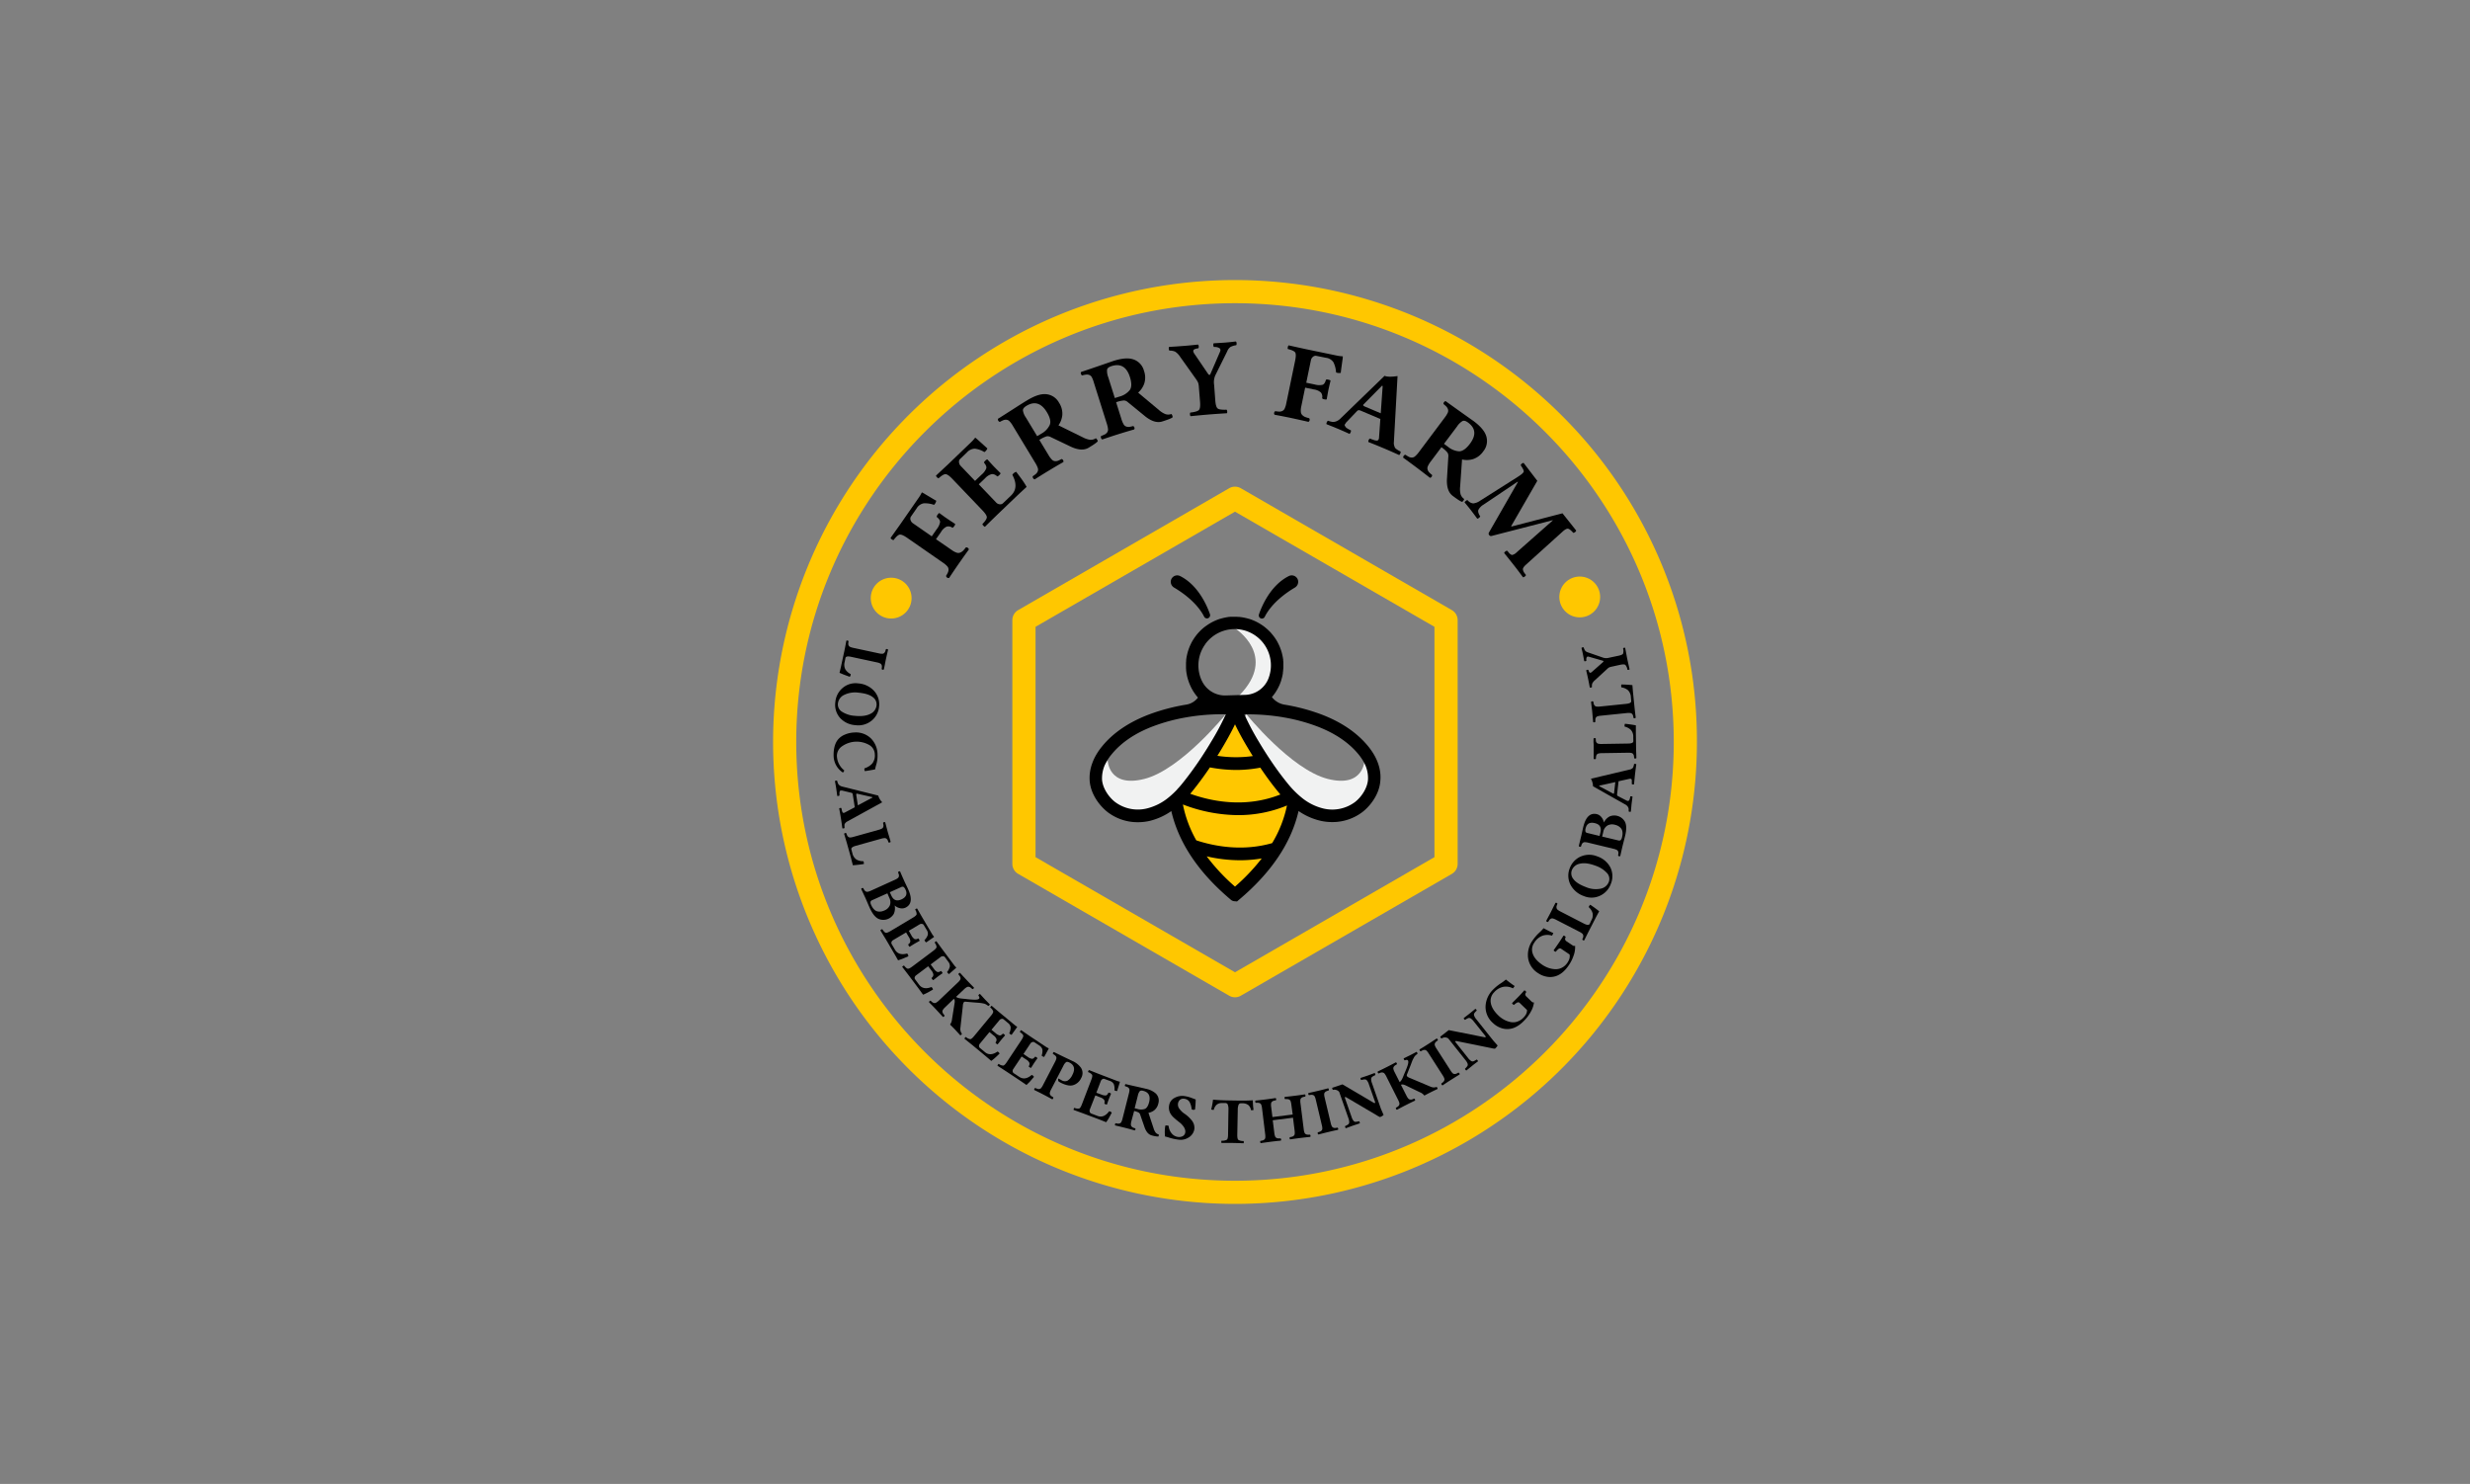 <svg viewBox="0 0 1280 769" xmlns="http://www.w3.org/2000/svg" data-name="Layer 1" id="Layer_1"><rect x="0" y="0" width="1280" height="769" fill="#808080" stroke="none"/><defs><style>.cls-1{fill:#ffc700;}.cls-2{fill:#f1f2f2;}</style></defs><path d="M809.26,215.24A239.37,239.37,0,1,0,879.37,384.5,237.8,237.8,0,0,0,809.26,215.24ZM867.37,384.5c0,125.37-102,227.37-227.37,227.37s-227.37-102-227.37-227.37S514.63,157.13,640,157.13,867.37,259.13,867.37,384.5Z" class="cls-1"></path><path d="M752.38,316.17,643,253a6,6,0,0,0-6,0L527.62,316.17a6,6,0,0,0-3,5.19V447.64a6,6,0,0,0,3,5.2L637,516a6,6,0,0,0,6,0l109.38-63.14a6,6,0,0,0,3-5.19V321.36A6,6,0,0,0,752.38,316.17Zm-1.52,2.59Zm-7.5,6.06V444.18L640,503.85,536.64,444.18V324.82L640,265.15Z" class="cls-1"></path><path d="M640,323.62v2s22.52,14.09,2.22,34.75c2.83,7.69,9.27,5.75,9.27,5.75s11.35-11.12,11-11.56-2.45-18.27-2.45-18.53-8.21-9.53-8.21-9.53l-6.7.09" class="cls-2"></path><path d="M637.47,373.88l-2.28-3.71s-23.13,28.6-42.07,33.45S574,393.8,574,393.8l-5.55,8.91s8.47,17.22,8.83,16.79,18.58,2.85,19.29,2.5,17.06-10.12,17.41-10.24,8.82-14.23,9.18-14.58,5.17-6,5.17-6Z" class="cls-2"></path><path d="M643.65,373.88l2.28-3.71s23.13,28.6,42.07,33.45,19.15-9.82,19.15-9.82l5.56,8.91s-8.47,17.22-8.83,16.79-18.59,2.85-19.29,2.5-17.06-10.12-17.41-10.24-8.83-14.23-9.18-14.58-5.18-6-5.18-6Z" class="cls-2"></path><path d="M709.17,386.93c-5.81-7.2-14.15-12.86-24.77-16.84a101.42,101.42,0,0,0-18.76-4.94,10.37,10.37,0,0,1-6.52-3.91l0,0s0,0,0,0c.18-.2.35-.41.51-.62s.41-.5.6-.77l.48-.67.19-.27c.2-.31.4-.62.59-.93.39-.65.76-1.32,1.1-2,.23-.46.44-.92.63-1.39s.38-.95.55-1.44l.24-.74,0-.11c.11-.33.2-.67.29-1l.06-.22c.09-.36.18-.73.25-1.1s.15-.73.2-1.1a2.51,2.51,0,0,0,0-.27c0-.24.07-.48.1-.72s0-.46.07-.69c0-.39.07-.77.08-1.16s0-.77,0-1.16,0-.8,0-1.19a1.48,1.48,0,0,0,0-.21c0-.36,0-.72-.08-1.07,0-.11,0-.23,0-.34s0-.51-.09-.76,0-.33-.08-.49v0c-.05-.34-.12-.68-.19-1s-.13-.64-.22-.95a5.29,5.29,0,0,0-.13-.54c-.07-.27-.15-.54-.23-.81a2.47,2.47,0,0,0-.1-.29c-.1-.34-.22-.68-.34-1s-.25-.66-.38-1c-.2-.48-.41-.95-.64-1.41s-.33-.65-.5-1-.4-.71-.61-1.06-.43-.68-.65-1l-.07-.11c-.21-.31-.43-.61-.65-.9-.4-.53-.81-1-1.25-1.54s-.78-.87-1.2-1.28l-.68-.65c-.47-.44-1-.86-1.48-1.26s-.82-.63-1.25-.93l-.64-.43a25.34,25.34,0,0,0-6.17-2.93l-.1,0c-.39-.12-.79-.24-1.2-.34s-.81-.2-1.22-.28-.69-.14-1-.19-.81-.13-1.22-.17-.53-.06-.8-.07a.38.38,0,0,0-.15,0q-.42,0-.84-.06l-1,0-1.08,0-.73,0a2,2,0,0,0-.35,0q-.31,0-.63.06c-.43,0-.86.1-1.28.17s-.7.12-1,.19-.82.17-1.23.28-.8.22-1.2.34l-.1,0a25.68,25.68,0,0,0-6.17,2.92q-1,.66-2,1.41c-.19.14-.37.29-.55.45l-.16.13-.58.51c-.28.25-.55.51-.82.78s-.6.62-.9.94-.54.61-.8.92h0c-.25.31-.5.63-.74.95s-.4.54-.59.82l-.25.37-.48.75-.17.28c-.17.28-.33.57-.49.86s-.34.64-.5,1a25,25,0,0,0-1.46,3.72c-.08.22-.14.46-.2.68-.14.53-.27,1.06-.38,1.6-.07.34-.14.68-.19,1v0c0,.16-.06.33-.08.49s-.07.51-.09.76,0,.23,0,.34c0,.35-.06.71-.08,1.07a1.48,1.48,0,0,0,0,.21c0,.39,0,.79,0,1.19s0,.8,0,1.19,0,.62.06.93l0,.3a5.32,5.32,0,0,0,.06.56c0,.25.06.5.09.74s0,.28.07.42.09.55.15.82c.1.53.22,1.05.37,1.56a6.77,6.77,0,0,0,.22.77c.09.34.2.67.32,1s.15.45.24.67a.92.92,0,0,0,.09.23c.12.33.26.66.41,1l.45,1,.38.76q.39.71.81,1.41.27.43.57.87c.19.28.39.57.6.84s.27.36.41.54.24.3.36.45.35.42.53.63v0h0l0,0a9.45,9.45,0,0,1-6,3.63,102.17,102.17,0,0,0-19.07,5c-10.62,4-19,9.64-24.78,16.84-4.48,5.53-6.64,11.56-6.28,17.44.44,7,5,12.95,9.05,16.23a25.56,25.56,0,0,0,16,5.44,27.36,27.36,0,0,0,5.88-.64A33.22,33.22,0,0,0,607,420.31c3.78,16.37,14,31.71,30.59,45.72a3.23,3.23,0,0,0,2.11,1l1.35.11,1-.86c16.74-14.07,27.09-29.5,30.89-46a33.17,33.17,0,0,0,11.51,5.09,27.45,27.45,0,0,0,5.89.64,25.62,25.62,0,0,0,16-5.44c4.08-3.28,8.61-9.27,9-16.23C715.82,398.49,713.64,392.46,709.17,386.93ZM624.58,333.8a18.81,18.81,0,0,1,17.34-7.69,18.8,18.8,0,0,1,15.29,25.8,13.41,13.41,0,0,1-12,8.19l-9.85.29a13.25,13.25,0,0,1-12.27-7.06l-.05-.09a17.36,17.36,0,0,1-.88-2,18.76,18.76,0,0,1,2.44-17.42Zm3.1,50.52q-1.83,3.09-3.71,6c-1.27,2-2.55,3.91-3.84,5.76q-3.86,5.56-7.77,10.35c-.13.17-.28.33-.43.51-.47.56-1,1.15-1.54,1.74l-.1,0-.15.32a45.43,45.43,0,0,1-4.36,4.1A28.26,28.26,0,0,1,594.12,419a19.68,19.68,0,0,1-16.42-3.51c-3.71-3-6.37-7.62-6.61-11.53a17.3,17.3,0,0,1,2.7-9.89l.17-.27a25.72,25.72,0,0,1,2-2.77c5.07-6.27,12.47-11.26,22-14.81a93.1,93.1,0,0,1,16.28-4.4c2.7-.49,5.45-.87,8.23-1.15a106.12,106.12,0,0,1,10.69-.53c.69,0,1.39,0,2.09,0A131.27,131.27,0,0,1,627.68,384.32ZM708.92,404c-.25,3.91-2.9,8.55-6.61,11.53A19.7,19.7,0,0,1,685.88,419a28.16,28.16,0,0,1-11.65-5.93,47.43,47.43,0,0,1-6.15-6.12c-.15-.18-.3-.34-.43-.51-2.6-3.17-5.2-6.61-7.75-10.3-1.28-1.86-2.56-3.77-3.81-5.73s-2.53-4-3.77-6.1a136.21,136.21,0,0,1-7-13.11c-.16-.34-.32-.69-.47-1a109,109,0,0,1,12.79.52c2.77.27,5.52.65,8.22,1.14a93.34,93.34,0,0,1,16.28,4.4c9.51,3.55,16.91,8.54,22,14.81A26.14,26.14,0,0,1,707,395.4,16.57,16.57,0,0,1,708.92,404Z"></path><path d="M640,375.35c-2.11,4.46-4.5,8.62-6.69,12.32-.81,1.35-1.62,2.69-2.44,4a64.16,64.16,0,0,0,18.35.13c-.84-1.35-1.69-2.72-2.52-4.13C644.49,384,642.12,379.81,640,375.35Z" class="cls-1"></path><path d="M617.42,410.61l-.62.73c10.76,3.87,28.45,7.62,46.72.37-.33-.37-.63-.74-.93-1.1-3.2-3.89-6.37-8.18-9.48-12.81A67.06,67.06,0,0,1,640.64,399,74.68,74.68,0,0,1,627,397.67Q622.26,404.69,617.42,410.61Z" class="cls-1"></path><path d="M625.33,443.77A101.42,101.42,0,0,0,640,459.45a103.29,103.29,0,0,0,13.86-14.6h0a68.23,68.23,0,0,1-11.29.94A77.43,77.43,0,0,1,625.33,443.77Z" class="cls-1"></path><path d="M613,416.89a62.24,62.24,0,0,0,6.95,18.59c9.8,3.2,24.14,5.78,39.31,1.43a62.42,62.42,0,0,0,7.68-19.5,65.51,65.51,0,0,1-25.33,5A81,81,0,0,1,613,416.89Z" class="cls-1"></path><path d="M627.06,318.38c-1.4-4.07-5.94-15.1-15.54-19.88a3.36,3.36,0,0,0-4.58,1.77,3.45,3.45,0,0,0,1.52,4.23c4.33,2.56,11.91,7.85,15.59,15.14a1.64,1.64,0,0,0,3-1.26Z"></path><path d="M652.41,318.38c1.39-4.07,5.93-15.1,15.53-19.88a3.36,3.36,0,0,1,4.58,1.77A3.45,3.45,0,0,1,671,304.5c-4.33,2.56-11.9,7.85-15.59,15.14a1.63,1.63,0,0,1-3-1.26Z"></path><path d="M493.33,285.12a9,9,0,0,0,2.44,1.28,2.62,2.62,0,0,0,1.92-.08,4.73,4.73,0,0,0,1.4-.92,17,17,0,0,0,1.41-1.69,1,1,0,0,1,1,.19,1,1,0,0,1,.55.9q-2.67,3.66-5.31,7.47-2.41,3.47-4.88,7.22a1.26,1.26,0,0,1-1.59-1.1,12.88,12.88,0,0,0,1-1.83,3.9,3.9,0,0,0,.28-1.48,2.49,2.49,0,0,0-.7-1.66,11.48,11.48,0,0,0-2.11-1.79l-18.58-12.89q-2.79-1.94-4-1.68c-.78.18-1.81,1.11-3.08,2.81a1.59,1.59,0,0,1-.92-.37,1.58,1.58,0,0,1-.66-.73l5.06-7.11,9.67-13.93a16.31,16.31,0,0,0,1.41-2.42c.08-.12.17-.15.26-.08a15.46,15.46,0,0,1,1.55.87l3.13,1.87c1.16.7,2,1.2,2.61,1.51a3.93,3.93,0,0,1-1.16,2.15,13.76,13.76,0,0,0-5.36-.8,5.37,5.37,0,0,0-3.66,2.63l-2.91,4.19a2,2,0,0,0-.23,1.83,3,3,0,0,0,1.2,1.66l9.78,6.79,2.61-3.76a8.06,8.06,0,0,0,1.71-3.65c0-.84-.55-1.72-1.75-2.64a1.92,1.92,0,0,1,.49-1.18c.36-.53.66-.81.88-.83,1.83,1.35,3.14,2.31,4,2.87q.84.58,4.17,2.76.11.35-.45,1.14c-.37.53-.68.81-.94.86a3.48,3.48,0,0,0-3-.6,6.84,6.84,0,0,0-2.91,2.77l-2.61,3.75Z"></path><path d="M508.7,245.93a8.13,8.13,0,0,0,2.41-3.24c.2-.82-.2-1.79-1.19-2.94,0-.26.24-.61.71-1.05s.82-.66,1.05-.63q2.27,2.53,3.3,3.61c.47.5,1.65,1.67,3.53,3.54,0,.22-.22.55-.68,1a2,2,0,0,1-1.09.66,3.5,3.5,0,0,0-2.81-1.19,7,7,0,0,0-3.41,2.13l-3.3,3.16,9,9.43a2.88,2.88,0,0,0,1.84.92,2.11,2.11,0,0,0,1.72-.55l4.12-3.95q4.29-4.09.72-10.77a3.52,3.52,0,0,1,2-1.56q.51.7,1.77,2.37c.83,1.11,1.55,2.12,2.14,3s1.08,1.71,1.48,2.45c-2.5,2.29-4.4,4.06-5.72,5.32l-9.59,9.18q-4.29,4.17-6.26,6.14c-.21,0-.48-.18-.82-.53a1.64,1.64,0,0,1-.52-.86c1.48-1.51,2.23-2.67,2.28-3.46s-.7-2-2.24-3.61l-15.63-16.35q-2.35-2.44-3.55-2.43c-.81,0-2,.73-3.58,2.14a1.55,1.55,0,0,1-.82-.54,1.6,1.6,0,0,1-.51-.86l6.38-5.95,12-11.53a17.31,17.31,0,0,0,1.84-2.07c.11-.1.21-.12.3,0s.53.43,1.3,1.12l2.6,2.36c1,.88,1.71,1.53,2.21,2a4,4,0,0,1-1.56,1.89,11.79,11.79,0,0,0-5-1.78,5.77,5.77,0,0,0-4.08,2l-3.46,3.31a2,2,0,0,0-.6,1.75,3,3,0,0,0,.85,1.86l7.45,7.79Z"></path><path d="M532.33,207.43q5.24-3.17,8.84-3.19a8.45,8.45,0,0,1,7.63,4.43,10.28,10.28,0,0,1,1.71,6.4,11,11,0,0,1-2,5.34l12.78,6.29a11.24,11.24,0,0,0,3.6,1.2,4.79,4.79,0,0,0,3-.79,2.13,2.13,0,0,1,.65.7,1.57,1.57,0,0,1,.34.83q-.54.86-4.71,3.36-3.42,2.08-8.94-.38l-10.78-5.15a3.13,3.13,0,0,0-2.1-.35,15.53,15.53,0,0,0-3.74,1.85l4.79,7.92a11.8,11.8,0,0,0,1.66,2.24,2.5,2.5,0,0,0,1.63.83,3.79,3.79,0,0,0,1.51-.17,14.1,14.1,0,0,0,1.89-.91,1,1,0,0,1,.81.57,1,1,0,0,1,.13,1q-3.93,2.25-7.4,4.35t-7.42,4.61a1.14,1.14,0,0,1-.83-.64,1.06,1.06,0,0,1-.17-1,13.44,13.44,0,0,0,1.7-1.25,3.81,3.81,0,0,0,.87-1.25,2.51,2.51,0,0,0,0-1.8,12.76,12.76,0,0,0-1.21-2.48l-11.76-19.43a11.61,11.61,0,0,0-1.63-2.22,2.45,2.45,0,0,0-1.61-.82,3.92,3.92,0,0,0-1.5.18,16.17,16.17,0,0,0-1.91.93,1.1,1.1,0,0,1-.83-.63.94.94,0,0,1-.14-1q1-.59,7.53-4.78T532.33,207.43Zm10.18,6.17q-4.29-7.09-10.57-3.29c-1.23.74-1.85,1.51-1.85,2.3a8.62,8.62,0,0,0,1.55,3.77l5.84,9.65,2.08-1.25A10.17,10.17,0,0,0,544,220.2C544.68,218.55,544.17,216.35,542.51,213.6Z"></path><path d="M577.12,187q5.83-1.83,9.34-1a8.43,8.43,0,0,1,6.36,6.12,10.27,10.27,0,0,1,.16,6.62,11.21,11.21,0,0,1-3.17,4.73l10.92,9.13a11.49,11.49,0,0,0,3.21,2,4.75,4.75,0,0,0,3.11-.06,2.45,2.45,0,0,1,.47.84,1.63,1.63,0,0,1,.13.88q-.74.71-5.37,2.16-3.82,1.2-8.6-2.49l-9.26-7.56a3.15,3.15,0,0,0-1.95-.84,15.36,15.36,0,0,0-4.07.92l2.77,8.82a12.19,12.19,0,0,0,1.09,2.57,2.52,2.52,0,0,0,1.39,1.2,3.87,3.87,0,0,0,1.5.19,15.59,15.59,0,0,0,2.05-.44,1.06,1.06,0,0,1,.66.75,1,1,0,0,1-.11,1c-2.9.84-5.65,1.66-8.23,2.47s-5.43,1.75-8.29,2.72a1.1,1.1,0,0,1-.66-.82,1,1,0,0,1,.08-1,14.38,14.38,0,0,0,1.94-.82,3.6,3.6,0,0,0,1.15-1,2.46,2.46,0,0,0,.45-1.74,12.71,12.71,0,0,0-.59-2.7L566.78,198a12.5,12.5,0,0,0-1-2.54,2.49,2.49,0,0,0-1.37-1.18,3.9,3.9,0,0,0-1.51-.17,13.21,13.21,0,0,0-2.07.44,1.09,1.09,0,0,1-.66-.8,1,1,0,0,1,.09-1c.72-.22,3.54-1.18,8.46-2.86S576.4,187.24,577.12,187Zm8.43,8.41q-2.49-7.9-9.49-5.7c-1.37.43-2.15,1-2.35,1.8a8.8,8.8,0,0,0,.62,4l3.39,10.76,2.31-.73a10.19,10.19,0,0,0,5.42-3.39C586.48,200.74,586.52,198.48,585.55,195.42Z"></path><path d="M629.79,207.6c.18,2.26.61,3.63,1.29,4.12s2.2.69,4.57.59a1.45,1.45,0,0,1,.3.93,1.25,1.25,0,0,1-.15.91c-3.76.23-6.75.44-8.95.61q-4.35.36-9.87.91a1.28,1.28,0,0,1-.3-.87,1.54,1.54,0,0,1,.15-1c2.36-.27,3.84-.7,4.44-1.3s.8-2,.62-4.29l-.62-7.71a9.27,9.27,0,0,0-.37-2.16,10.68,10.68,0,0,0-1.1-1.88L611.64,185a9,9,0,0,0-2.59-2.73,6.39,6.39,0,0,0-3-.56,1.33,1.33,0,0,1-.35-.94,1.58,1.58,0,0,1,.14-1q3.4-.17,8-.54,2.48-.19,7-.67a1.34,1.34,0,0,1,.36.93,1.46,1.46,0,0,1-.2,1c-1.5.19-2.35.54-2.56,1.05s.07,1.25.83,2.24l6.73,9.9c.55.79,1,.81,1.28.07l4.93-11.4c.39-.86.3-1.51-.26-1.93a4.57,4.57,0,0,0-2.83-.59,1.31,1.31,0,0,1-.35-.94,1.39,1.39,0,0,1,.19-1q4.53-.25,6.26-.39t5.25-.54a1.3,1.3,0,0,1,.35.93,1.46,1.46,0,0,1-.19,1,9,9,0,0,0-3,.92A4.92,4.92,0,0,0,636,182l-6.27,12.64a9.07,9.07,0,0,0-.55,4.79Z"></path><path d="M674.33,210.68a8.91,8.91,0,0,0-.21,2.74,2.67,2.67,0,0,0,.81,1.74,4.89,4.89,0,0,0,1.4.92,15.65,15.65,0,0,0,2.11.64,1.28,1.28,0,0,1-.38,1.89c-2.94-.68-5.93-1.34-8.95-2-2.75-.57-5.61-1.13-8.56-1.67a1,1,0,0,1-.25-1,1,1,0,0,1,.64-.87,14.86,14.86,0,0,0,2.09.24,3.78,3.78,0,0,0,1.47-.33,2.48,2.48,0,0,0,1.26-1.29,11.58,11.58,0,0,0,.81-2.64l4.59-22.15c.46-2.22.46-3.65,0-4.3s-1.73-1.23-3.78-1.73a1.52,1.52,0,0,1,0-1,1.57,1.57,0,0,1,.41-.9l8.52,1.88,16.6,3.44a17.32,17.32,0,0,0,2.78.35c.14,0,.21.1.18.2a15.1,15.1,0,0,1-.19,1.77c-.15,1.06-.31,2.26-.5,3.61s-.31,2.35-.37,3a4,4,0,0,1-2.43-.22,14,14,0,0,0-1.36-5.26,5.38,5.38,0,0,0-3.85-2.33l-5-1a2,2,0,0,0-1.77.5,3,3,0,0,0-1.06,1.76l-2.41,11.66,4.47.93a8.13,8.13,0,0,0,4,.14q1.17-.45,1.74-2.64a1.89,1.89,0,0,1,1.27,0c.63.13,1,.29,1.11.49-.53,2.21-.9,3.8-1.1,4.76q-.21,1-.9,4.92c-.19.15-.59.16-1.22,0a1.85,1.85,0,0,1-1.16-.53,3.54,3.54,0,0,0-.62-3,6.92,6.92,0,0,0-3.69-1.59l-4.48-.93Z"></path><path d="M697.49,219.06a6.15,6.15,0,0,1-.53.84.63.63,0,0,0,0,.78c.18.29.32.52.44.69a2.86,2.86,0,0,0,.76.62c.38.24.69.42.91.53l1,.51a1.44,1.44,0,0,1-.17,1c-.2.46-.39.73-.58.81-2.55-1.16-4.84-2.18-6.87-3q-1-.44-5-2a1.21,1.21,0,0,1,.12-1,1.34,1.34,0,0,1,.64-.8,12.54,12.54,0,0,0,2.24.59,4.37,4.37,0,0,0,2-.29,6.43,6.43,0,0,0,2.47-1.72l22.59-21.86q1.94.83,6.73.12l-1.91,34.35a4.18,4.18,0,0,0,.15,1.61,11.18,11.18,0,0,0,.37,1.07,2.43,2.43,0,0,0,.91.89,6.79,6.79,0,0,0,.89.59l1.17.62a1.46,1.46,0,0,1-.17,1c-.2.45-.39.72-.58.8q-3.82-1.74-6.92-3.06-5.07-2.14-9-3.68a1.21,1.21,0,0,1,.12-1c.19-.45.4-.72.63-.8l.83.32c.34.13.61.22.81.28l.69.24a2.79,2.79,0,0,0,.64.15c.16,0,.34,0,.54.05a.93.93,0,0,0,.49-.06,1.21,1.21,0,0,0,.36-.29,1.26,1.26,0,0,0,.25-.44,4.19,4.19,0,0,0,.13-.67l.68-9.73-9.89-4.19a3.4,3.4,0,0,0-1.35-.37,1.54,1.54,0,0,0-.86.48Zm10.13-8.24,7.91,3.35,1-14.13-.36-.15-9.56,9.68a.45.45,0,0,0-.17.26.42.42,0,0,0,0,.25.67.67,0,0,0,.2.23,1.7,1.7,0,0,0,.4.24C707.18,210.63,707.38,210.72,707.62,210.82Z"></path><path d="M763.63,218.19q4.89,3.67,6.27,7a8.44,8.44,0,0,1-1.26,8.73,10.3,10.3,0,0,1-5.29,4,11.14,11.14,0,0,1-5.69.18l-1,14.2a11.3,11.3,0,0,0,.23,3.78,4.82,4.82,0,0,0,1.86,2.5,2.11,2.11,0,0,1-.41.86,1.49,1.49,0,0,1-.64.63q-1-.19-4.88-3.11c-2.14-1.6-3.13-4.41-3-8.44l.73-11.92a3.12,3.12,0,0,0-.46-2.08,15.23,15.23,0,0,0-3.11-2.77l-5.55,7.4a12.24,12.24,0,0,0-1.46,2.38,2.59,2.59,0,0,0-.16,1.83,3.68,3.68,0,0,0,.73,1.33,12.73,12.73,0,0,0,1.55,1.41,1,1,0,0,1-.23,1,1,1,0,0,1-.86.49q-3.57-2.81-6.81-5.24t-7-5.15a1.11,1.11,0,0,1,.28-1,1,1,0,0,1,.88-.53,14.62,14.62,0,0,0,1.79,1.1,3.8,3.8,0,0,0,1.49.34,2.45,2.45,0,0,0,1.68-.65,12.31,12.31,0,0,0,1.85-2l13.62-18.18a12.6,12.6,0,0,0,1.44-2.34,2.46,2.46,0,0,0,.16-1.8,3.78,3.78,0,0,0-.73-1.32,13.5,13.5,0,0,0-1.58-1.42,1.1,1.1,0,0,1,.27-1c.28-.37.57-.54.86-.5q.9.67,7.25,5.2T763.63,218.19ZM761.72,230q5-6.63-.91-11c-1.15-.86-2.09-1.15-2.83-.85a8.65,8.65,0,0,0-2.91,2.85l-6.77,9,2,1.46a10.23,10.23,0,0,0,5.91,2.43Q758.83,233.81,761.72,230Z"></path><path d="M786.92,285.37l17.75-15.67-.08-.12L773,277.73a1.09,1.09,0,0,1-1.25-.43,1.11,1.11,0,0,1-.15-1.35l15-26.15-.11-.2-17.64,11.86a7.19,7.19,0,0,0-2.71,2.73c-.34.81,0,1.94.92,3.4,0,.21-.24.46-.63.77a1.39,1.39,0,0,1-.9.42q-2-2.75-3.54-4.73-.83-1.07-3-3.69c0-.21.23-.46.61-.76a1.59,1.59,0,0,1,.91-.43,4.28,4.28,0,0,0,2.94,1.7,7.54,7.54,0,0,0,3.64-1.44l19.78-12.53c1.76-1.14,2.68-2,2.76-2.53s-.43-1.63-1.57-3.27a1.39,1.39,0,0,1,.58-.82,1.23,1.23,0,0,1,.95-.37l7.07,9.26-13.53,23.46.17.22L809.71,266l7.1,8.93a1.33,1.33,0,0,1-.58.8,1.44,1.44,0,0,1-.94.39c-1.23-1.4-2.17-2.12-2.82-2.15s-1.55.47-2.72,1.53l-17.72,16-1.49,1.35a5.94,5.94,0,0,0-.89,1,2.89,2.89,0,0,0-.44.88,2.19,2.19,0,0,0,.1.88,3.65,3.65,0,0,0,.46,1c.2.3.52.75,1,1.34,0,.24-.2.51-.59.81a1.26,1.26,0,0,1-.94.38c-1.47-2-2.71-3.67-3.74-5q-2.64-3.37-6-7.54c0-.23.2-.5.58-.8a1.35,1.35,0,0,1,1-.39l1,1.2a3.29,3.29,0,0,0,.8.67,1.4,1.4,0,0,0,.76.3,3.34,3.34,0,0,0,.81-.28,4.09,4.09,0,0,0,1.08-.68Z"></path><path d="M437.74,343a5.31,5.31,0,0,0,.34,3.88,6.83,6.83,0,0,0,2.78,2.45,2.41,2.41,0,0,1-.47,1.39c-1.87-.63-3.64-1.31-5.33-2.06.48-2,.79-3.34.92-4l1.61-7.46c.18-.85.53-2.57,1-5.14a.68.68,0,0,1,.63-.1c.28.06.45.17.51.34a11.12,11.12,0,0,0-.15,1.27,2.39,2.39,0,0,0,.19.9,1.44,1.44,0,0,0,.78.75,7.14,7.14,0,0,0,1.59.5l13.37,2.87a7.45,7.45,0,0,0,1.64.2,1.46,1.46,0,0,0,1-.37,2.42,2.42,0,0,0,.55-.73,10.65,10.65,0,0,0,.38-1.23.71.71,0,0,1,.63-.1.62.62,0,0,1,.51.35q-.88,3.78-1.17,5.13c-.09.4-.17.81-.25,1.23l-.33,1.71-.45,2.14a.61.61,0,0,1-.59.12.71.71,0,0,1-.55-.36,7.88,7.88,0,0,0,.15-1.26,2.16,2.16,0,0,0-.19-.89,1.49,1.49,0,0,0-.78-.76,6.6,6.6,0,0,0-1.59-.51l-13.45-2.89c-1.76-.38-2.73-.18-2.9.61Z"></path><path d="M443.34,375.79a11.83,11.83,0,0,1-7.88-3.61,10.23,10.23,0,0,1-2.57-8.35,10.72,10.72,0,0,1,3.71-7.26,10.27,10.27,0,0,1,8.15-2.43,12.34,12.34,0,0,1,7.78,3.44,10.42,10.42,0,0,1,2.46,3.81,10.14,10.14,0,0,1,.58,4.6,10.61,10.61,0,0,1-3.86,7.44A10.9,10.9,0,0,1,443.34,375.79Zm10.91-10.33a4.62,4.62,0,0,0-2-4.23q-2.28-1.78-7.24-2.27a12.94,12.94,0,0,0-7.6,1.17,5.65,5.65,0,0,0-3.19,4.51,4.42,4.42,0,0,0,2.18,4.23,14,14,0,0,0,6.73,2.09q5,.5,8-1.08A5.48,5.48,0,0,0,454.25,365.46Z"></path><path d="M432,391.81q-.15-5.15,1.92-8.14a9,9,0,0,1,3.81-2.95,13.61,13.61,0,0,1,5-1.14,11.11,11.11,0,0,1,8.64,3.1,12,12,0,0,1,3.38,8.5,15.88,15.88,0,0,1-.58,4.8,24.44,24.44,0,0,0-.68,2.72q-3.57.68-5.28.9a1.71,1.71,0,0,1-.2-1.46,9,9,0,0,0,4-2.48,6.77,6.77,0,0,0,1.33-4.81,5.72,5.72,0,0,0-2.93-4.81,13.13,13.13,0,0,0-13.88.58,6,6,0,0,0-2.83,5.1,9.92,9.92,0,0,0,3.78,7.47,1.16,1.16,0,0,1-.23.63,1.37,1.37,0,0,1-.46.51A10.53,10.53,0,0,1,432,391.81Z"></path><path d="M436.31,409.65a3.91,3.91,0,0,1-.6,0,.38.38,0,0,0-.4.25q-.13.27-.21.45a1.6,1.6,0,0,0-.07.58,6.06,6.06,0,0,0,0,.64c0,.15,0,.37,0,.66-.07.1-.25.17-.55.22a.88.88,0,0,1-.6,0c-.21-1.68-.43-3.17-.63-4.49-.07-.45-.26-1.5-.57-3.16.07-.13.25-.21.54-.26a.78.78,0,0,1,.61.08,8.15,8.15,0,0,0,.42,1.33,2.66,2.66,0,0,0,.79,1,4.09,4.09,0,0,0,1.68.72l18.39,4.6a8.36,8.36,0,0,0,2.08,3.48l-18.2,10a2.49,2.49,0,0,0-.77.59,6.75,6.75,0,0,0-.43.53,1.46,1.46,0,0,0-.17.75,6,6,0,0,0,0,.65c0,.05,0,.32.06.8a1.36,1.36,0,0,1-1.15.18c-.22-1.68-.44-3.18-.65-4.52q-.51-3.28-1-5.77a.72.72,0,0,1,.54-.25.78.78,0,0,1,.61.07c0,.13.06.31.1.53l.12.5.1.43a1.91,1.91,0,0,0,.12.38,2.57,2.57,0,0,1,.15.29.49.49,0,0,0,.19.23.88.88,0,0,0,.26.09.65.65,0,0,0,.31,0,2.45,2.45,0,0,0,.38-.15l5.2-2.75-1-6.4a1.94,1.94,0,0,0-.24-.81,1,1,0,0,0-.52-.29Zm7.45,2.56.8,5.11,7.55-4,0-.23-8-1.81a.31.31,0,0,0-.19,0,.36.36,0,0,0-.12.08.39.39,0,0,0-.05.18,1.3,1.3,0,0,0,0,.28C443.72,411.92,443.74,412.05,443.76,412.21Z"></path><path d="M441.71,442.13a5.29,5.29,0,0,0,2.11,3.28,6.81,6.81,0,0,0,3.6.87,2.51,2.51,0,0,1,.23,1.46c-1.95.31-3.84.52-5.68.65-.51-2-.86-3.32-1-3.95l-2.05-7.35q-.36-1.26-1.48-5a.73.73,0,0,1,.51-.38.64.64,0,0,1,.62.07,8.06,8.06,0,0,0,.45,1.19,2.26,2.26,0,0,0,.59.71,1.48,1.48,0,0,0,1,.31,7.39,7.39,0,0,0,1.64-.31L455.42,430a7.91,7.91,0,0,0,1.55-.59,1.47,1.47,0,0,0,.73-.8,2.35,2.35,0,0,0,.14-.91,9.36,9.36,0,0,0-.23-1.25.71.71,0,0,1,.52-.39.59.59,0,0,1,.6.07c.66,2.51,1.11,4.2,1.35,5.09.12.39.23.79.36,1.2l.5,1.67c.21.7.41,1.41.6,2.1,0,.17-.2.3-.47.38a.68.68,0,0,1-.65-.07,9.76,9.76,0,0,0-.45-1.18,2.34,2.34,0,0,0-.59-.7,1.5,1.5,0,0,0-1-.31,7.19,7.19,0,0,0-1.64.29l-13.25,3.7c-1.74.49-2.5,1.12-2.29,1.89Z"></path><path d="M468.54,456.39c.13.29.45,1,.94,2s.87,1.83,1.12,2.39q3.38,7.41-1.48,9.63a4.32,4.32,0,0,1-2.74.21,5.82,5.82,0,0,1-2.69-1.35l-.05,0a7.08,7.08,0,0,1-.44,4.27,6.29,6.29,0,0,1-8,2.6q-2.46-1.2-4.44-5.57c-.32-.68-.73-1.62-1.24-2.81s-.86-2-1-2.31l-2.22-4.75q0-.27.42-.45a.67.67,0,0,1,.64,0,8.74,8.74,0,0,0,.62,1.1,2.43,2.43,0,0,0,.69.6,1.46,1.46,0,0,0,1.07.15,6.42,6.42,0,0,0,1.58-.54l12.45-5.65a6.53,6.53,0,0,0,1.44-.83,1.5,1.5,0,0,0,.6-.91,2.32,2.32,0,0,0,0-.91,8.86,8.86,0,0,0-.42-1.19.68.68,0,0,1,.45-.46.61.61,0,0,1,.61,0C467.46,454,468.17,455.56,468.54,456.39Zm-8.68,6.54L452,466.47a1.45,1.45,0,0,0-.89.86,3.19,3.19,0,0,0,.44,1.82,6.7,6.7,0,0,0,1.55,2.25,3.48,3.48,0,0,0,1.84.93,5.67,5.67,0,0,0,1.75,0,7.15,7.15,0,0,0,1.61-.51,5.16,5.16,0,0,0,2.84-2.67,4.9,4.9,0,0,0-.33-4ZM467,459.7l-5.88,2.66.79,1.73c1.09,2.41,2.82,3.07,5.2,2s3.19-2.73,2.23-4.84a3.68,3.68,0,0,0-1.11-1.65A1.41,1.41,0,0,0,467,459.7Z"></path><path d="M472.32,484.76a4.8,4.8,0,0,0,1.58,1.85,2.1,2.1,0,0,0,1.89-.3c.15,0,.32.23.52.56s.27.57.23.7c-1.2.66-2.06,1.15-2.57,1.45s-1.21.75-2.56,1.6c-.13,0-.3-.2-.49-.54a1.1,1.1,0,0,1-.24-.73,2.09,2.09,0,0,0,1.07-1.49,4.15,4.15,0,0,0-.79-2.29l-1.41-2.37-6.76,4a1.71,1.71,0,0,0-.79.95,1.29,1.29,0,0,0,.09,1.09l1.76,3q1.83,3.07,6.24,1.88a2.13,2.13,0,0,1,.64,1.41l-1.63.72c-.77.34-1.46.62-2.06.84s-1.15.41-1.64.55c-1-1.78-1.79-3.14-2.36-4.09L459,486.65c-1.25-2-2.17-3.56-2.76-4.51,0-.12.17-.25.42-.4a.92.92,0,0,1,.58-.19c.69,1.07,1.26,1.67,1.72,1.8s1.27-.14,2.43-.82l11.72-7c1.17-.7,1.81-1.29,1.91-1.76a4.24,4.24,0,0,0-.77-2.39.94.94,0,0,1,.43-.41,1.07,1.07,0,0,1,.57-.19l2.63,4.56L483,484a9.43,9.43,0,0,0,1,1.36c0,.08,0,.13,0,.18s-.33.26-.84.61l-1.74,1.21c-.65.46-1.13.8-1.45,1a2.41,2.41,0,0,1-.89-1.17,7.08,7.08,0,0,0,1.71-2.69,3.44,3.44,0,0,0-.6-2.66l-1.48-2.48a1.21,1.21,0,0,0-.94-.59,1.8,1.8,0,0,0-1.22.25l-5.58,3.32Z"></path><path d="M483.93,502a4.76,4.76,0,0,0,1.77,1.67,2.07,2.07,0,0,0,1.84-.5c.16,0,.35.19.58.5s.34.54.3.68q-1.68,1.17-2.4,1.71l-2.37,1.86c-.13,0-.32-.17-.55-.48a1.17,1.17,0,0,1-.32-.7,2.12,2.12,0,0,0,.92-1.6,4.25,4.25,0,0,0-1-2.19L481,500.73l-6.29,4.72a1.71,1.71,0,0,0-.69,1,1.24,1.24,0,0,0,.21,1.07l2.06,2.76c1.43,1.9,3.57,2.31,6.4,1.21a2.1,2.1,0,0,1,.79,1.32l-1.55.89c-.72.42-1.38.77-2,1.06a16.72,16.72,0,0,1-1.57.71q-1.79-2.49-2.77-3.8l-4.81-6.41q-2.19-2.87-3.22-4.19c0-.13.14-.28.38-.45a.91.91,0,0,1,.55-.25c.8,1,1.44,1.53,1.91,1.61s1.25-.27,2.32-1.08l10.92-8.18q1.63-1.23,1.71-1.95a4.16,4.16,0,0,0-1-2.29,1,1,0,0,1,.39-.46.88.88,0,0,1,.54-.24l3.11,4.25,6,8.05a9.06,9.06,0,0,0,1.11,1.25.14.14,0,0,1,0,.18,10,10,0,0,1-.77.7l-1.6,1.39c-.6.52-1,.91-1.33,1.18a2.41,2.41,0,0,1-1-1.07,7.23,7.23,0,0,0,1.43-2.85,3.47,3.47,0,0,0-.89-2.58L489.66,496a1.21,1.21,0,0,0-1-.48,1.84,1.84,0,0,0-1.18.37l-5.2,3.9Z"></path><path d="M496.4,509.12a7.53,7.53,0,0,0,1.1-1.25,1.47,1.47,0,0,0,.27-1.05,2.13,2.13,0,0,0-.3-.86,9.18,9.18,0,0,0-.79-1,.68.68,0,0,1,.28-.58.6.6,0,0,1,.57-.22c1.22,1.36,2.41,2.64,3.57,3.87s2.32,2.43,3.61,3.72a.62.62,0,0,1-.24.56.69.69,0,0,1-.61.24,8.27,8.27,0,0,0-.95-.83,2.29,2.29,0,0,0-.84-.35,1.51,1.51,0,0,0-1.07.2,7,7,0,0,0-1.31,1l-4.23,4a3.45,3.45,0,0,0,1,.53,7.57,7.57,0,0,0,1.37.3c.52.07,1.27.15,2.25.23a47.4,47.4,0,0,0,4.86.43q3.81.06,2.06-2.18a1,1,0,0,1,.33-.5.79.79,0,0,1,.52-.3c1.44,1.59,2.38,2.62,2.83,3.09l2.27,2.3a.9.9,0,0,1-.32.5,1.09,1.09,0,0,1-.52.31,8.74,8.74,0,0,0-1.14-.79,4.47,4.47,0,0,0-1.37-.48l-1.17-.23c-.23,0-.75-.09-1.57-.15l-1.53-.11-4.95-.43a1.49,1.49,0,0,0-.36,0,.66.66,0,0,0-.26.08l-.18.09-.12.12a.65.65,0,0,1-.09.11,4.52,4.52,0,0,0-.41,1.79l-1.27,11.5a3.9,3.9,0,0,0,.79,2.92.94.94,0,0,1-.33.49.89.89,0,0,1-.52.31l-2.56-2.81c-1.09-1.15-2-2-2.63-2.67-.06-.07-.05-.15,0-.26a5.1,5.1,0,0,0,.9-2.54l1.34-8.36a5.06,5.06,0,0,0,.07-1.28,2,2,0,0,0-.43-1L489.75,522a6.55,6.55,0,0,0-1.08,1.25,1.5,1.5,0,0,0-.28,1.06,2.56,2.56,0,0,0,.3.86,9.32,9.32,0,0,0,.78,1,.7.7,0,0,1-.25.58.63.63,0,0,1-.59.22q-1.83-2-3.51-3.8t-3.67-3.78a.67.67,0,0,1,.27-.58.62.62,0,0,1,.58-.22,10,10,0,0,0,.95.84,2.34,2.34,0,0,0,.85.35,1.49,1.49,0,0,0,1.06-.21,7.88,7.88,0,0,0,1.31-1Z"></path><path d="M515.9,535.36a4.85,4.85,0,0,0,2.11,1.21c.5.07,1.06-.24,1.68-.91.15,0,.38.1.68.35s.45.44.44.58c-.9,1-1.55,1.77-1.93,2.23L517,541.18c-.13,0-.35-.09-.65-.34a1.14,1.14,0,0,1-.47-.6,2.14,2.14,0,0,0,.52-1.77,4.1,4.1,0,0,0-1.52-1.89l-2.12-1.76-5,6.06a1.72,1.72,0,0,0-.42,1.16,1.26,1.26,0,0,0,.45,1l2.65,2.2q2.74,2.28,6.5-.32A2.16,2.16,0,0,1,518,546c-.26.23-.69.64-1.3,1.22s-1.16,1.07-1.66,1.49-.95.77-1.36,1.06q-2.31-2-3.59-3.06l-6.16-5.11-4.12-3.32a.85.85,0,0,1,.27-.52.89.89,0,0,1,.48-.38,4.11,4.11,0,0,0,2.23,1.13q.72,0,2-1.59l8.7-10.51c.87-1,1.27-1.82,1.21-2.3a4.32,4.32,0,0,0-1.53-2,.91.91,0,0,1,.27-.53.88.88,0,0,1,.47-.36l4,3.4,7.75,6.42a9,9,0,0,0,1.37,1,.14.14,0,0,1,.05.18c0,.06-.22.35-.58.85l-1.24,1.73c-.46.64-.79,1.13-1,1.46a2.44,2.44,0,0,1-1.24-.81,7.13,7.13,0,0,0,.72-3.1,3.47,3.47,0,0,0-1.46-2.3l-2.23-1.85A1.22,1.22,0,0,0,519,528a1.89,1.89,0,0,0-1.06.64l-4.14,5Z"></path><path d="M532.6,547.69a4.89,4.89,0,0,0,2.23,1c.5,0,1-.36,1.57-1.09a1.15,1.15,0,0,1,.72.28c.32.21.49.39.5.53-.79,1.11-1.35,1.92-1.69,2.42-.22.34-.76,1.19-1.61,2.55-.13,0-.35-.06-.68-.27s-.5-.4-.53-.56a2.13,2.13,0,0,0,.33-1.81,4.19,4.19,0,0,0-1.71-1.72l-2.3-1.53L525.08,554a1.75,1.75,0,0,0-.3,1.2,1.27,1.27,0,0,0,.56.94l2.86,1.9c2,1.32,4.13,1,6.44-1a2.09,2.09,0,0,1,1.18,1l-1.16,1.35c-.54.64-1,1.19-1.49,1.66s-.86.86-1.24,1.2c-1.68-1.17-3-2.06-3.89-2.66l-6.67-4.43-4.44-2.87a.82.82,0,0,1,.2-.55c.17-.25.31-.39.44-.42a4.17,4.17,0,0,0,2.34.88q.71-.12,1.83-1.8l7.54-11.36c.76-1.14,1.08-1.94,1-2.41s-.69-1.08-1.73-1.82a1,1,0,0,1,.21-.56.94.94,0,0,1,.43-.41l4.35,3,8.39,5.57a10.64,10.64,0,0,0,1.46.81.13.13,0,0,1,.07.16,10,10,0,0,1-.49.92l-1,1.84c-.39.69-.67,1.21-.85,1.56a2.42,2.42,0,0,1-1.32-.67,7.18,7.18,0,0,0,.39-3.16,3.48,3.48,0,0,0-1.7-2.14l-2.41-1.6a1.24,1.24,0,0,0-1.1-.12,1.86,1.86,0,0,0-1,.75l-3.59,5.42Z"></path><path d="M555.89,549.88a10.71,10.71,0,0,1,4.32,3.49,5.1,5.1,0,0,1,.07,5.29,6.62,6.62,0,0,1-4.43,3.76q-2.45.57-6.29-1.41a9.28,9.28,0,0,1-1-.62,1.5,1.5,0,0,1,0-1.53,12,12,0,0,0,1.48.88,3.32,3.32,0,0,0,3.14.29,6.7,6.7,0,0,0,2.54-3q2.31-4.43-1.48-6.4c-.77-.39-1.36-.47-1.76-.23a5.27,5.27,0,0,0-1.46,2l-6.32,12.18a7.34,7.34,0,0,0-.62,1.54,1.52,1.52,0,0,0,.09,1.09,2.12,2.12,0,0,0,.57.72,7.67,7.67,0,0,0,1.06.68.66.66,0,0,1-.06.63.62.62,0,0,1-.48.41c-1.59-.88-3.12-1.69-4.57-2.45s-3.06-1.56-4.7-2.36a.67.67,0,0,1,.07-.63c.13-.26.28-.39.47-.41a8.57,8.57,0,0,0,1.18.48,2.28,2.28,0,0,0,.92.06,1.52,1.52,0,0,0,.93-.55,7.54,7.54,0,0,0,.9-1.41l6.31-12.16a7.09,7.09,0,0,0,.62-1.53,1.48,1.48,0,0,0-.08-1.09,2.17,2.17,0,0,0-.57-.71,7.92,7.92,0,0,0-1.07-.7.64.64,0,0,1,.06-.62c.13-.25.28-.38.46-.38q.6.32,4.83,2.37Z"></path><path d="M570.7,567.19a4.93,4.93,0,0,0,2.39.48c.5-.1.93-.57,1.3-1.41a1.18,1.18,0,0,1,.76.12c.36.14.56.27.6.41q-.79,1.89-1.11,2.73c-.15.38-.49,1.33-1,2.84q-.18.09-.72-.12c-.36-.14-.58-.28-.64-.42a2.13,2.13,0,0,0-.08-1.84,4.19,4.19,0,0,0-2-1.31l-2.58-1L564.75,575a1.77,1.77,0,0,0,0,1.24,1.3,1.3,0,0,0,.75.8l3.21,1.23q3.35,1.28,6.06-2.39a2.09,2.09,0,0,1,1.37.7l-.83,1.58c-.39.74-.76,1.39-1.09,1.94s-.66,1-1,1.44q-2.84-1.16-4.37-1.74L561.38,577l-5-1.83a.82.82,0,0,1,.08-.58,1,1,0,0,1,.33-.5,4.2,4.2,0,0,0,2.48.35c.45-.18.91-.9,1.39-2.16l4.88-12.74c.48-1.27.62-2.13.41-2.56a4.26,4.26,0,0,0-2.09-1.4A1,1,0,0,1,564,555a.89.89,0,0,1,.34-.49l4.89,1.94,9.39,3.6a10.72,10.72,0,0,0,1.61.47c.08,0,.12.08.1.14a8.27,8.27,0,0,1-.27,1c-.19.59-.39,1.27-.62,2s-.4,1.33-.49,1.71a2.44,2.44,0,0,1-1.43-.36,7.17,7.17,0,0,0-.32-3.17,3.5,3.5,0,0,0-2.12-1.72l-2.7-1a1.23,1.23,0,0,0-1.11.12,1.87,1.87,0,0,0-.8.95l-2.32,6.07Z"></path><path d="M593.83,564.21a11.05,11.05,0,0,1,5.11,2.44,5.08,5.08,0,0,1,1.33,5.16,6.16,6.16,0,0,1-2,3.44,6.6,6.6,0,0,1-3.12,1.42l2.7,8.15a7.15,7.15,0,0,0,1,2.06,3,3,0,0,0,1.62,1,1.5,1.5,0,0,1,0,.58,1,1,0,0,1-.21.5,12.27,12.27,0,0,1-3.44-.6c-1.56-.4-2.77-1.73-3.62-4l-2.36-6.81a1.9,1.9,0,0,0-.74-1,9.12,9.12,0,0,0-2.37-.82L586.31,581a7.61,7.61,0,0,0-.26,1.66,1.55,1.55,0,0,0,.34,1.06,2.18,2.18,0,0,0,.71.57,8.78,8.78,0,0,0,1.19.42.63.63,0,0,1,.1.6.58.58,0,0,1-.37.47q-2.62-.73-5-1.33t-5.12-1.24a.85.85,0,0,1,.28-1.13,9.61,9.61,0,0,0,1.26.2,2.37,2.37,0,0,0,.91-.16,1.49,1.49,0,0,0,.78-.75,7.35,7.35,0,0,0,.55-1.57l3.37-13.28a6.76,6.76,0,0,0,.26-1.63,1.49,1.49,0,0,0-.32-1,2.32,2.32,0,0,0-.72-.57,9.39,9.39,0,0,0-1.21-.43.66.66,0,0,1-.08-.62q.1-.4.36-.48.66.18,5.25,1.21C591.64,563.69,593.39,564.09,593.83,564.21Zm1.66,7q1.23-4.85-3.06-5.93-1.26-.32-1.77.18a5.14,5.14,0,0,0-1,2.26L588,574.3l1.42.36a6.19,6.19,0,0,0,3.86,0C594.28,574.22,595,573.07,595.49,571.19Z"></path><path d="M619.63,569.75a45.09,45.09,0,0,1-.35,5.19,1.79,1.79,0,0,1-1.72-.07,14.9,14.9,0,0,0-.32-1.8,9.38,9.38,0,0,0-.6-1.63,3.54,3.54,0,0,0-1.14-1.39,3.86,3.86,0,0,0-1.77-.67,2.73,2.73,0,0,0-2.2.52,3.15,3.15,0,0,0-1.09,2.14,3.51,3.51,0,0,0,.84,2.66,10,10,0,0,0,2.27,2.24,17.2,17.2,0,0,1,4.18,3.84,6.07,6.07,0,0,1,1.21,4.33,6.17,6.17,0,0,1-3,4.36,7.66,7.66,0,0,1-5.45,1.08,25.72,25.72,0,0,1-4.42-.95,15.55,15.55,0,0,0-2.32-.64,20,20,0,0,1,.14-5.66,3.22,3.22,0,0,1,1.72.13,6.78,6.78,0,0,0,1.56,3.89,5,5,0,0,0,3.16,1.83,4,4,0,0,0,2.63-.42,2.52,2.52,0,0,0,1.27-1.91c.21-1.46-.61-3.06-2.46-4.77l-1.55-1.24c-.8-.63-1.52-1.25-2.18-1.88a8.54,8.54,0,0,1-1.57-2,6.26,6.26,0,0,1-.61-4.1,5.22,5.22,0,0,1,2.83-3.89,8,8,0,0,1,5.26-.92,16.75,16.75,0,0,1,3.71,1Z"></path><path d="M641.18,588.14c0,1.36.16,2.21.54,2.54a5,5,0,0,0,2.71.61.82.82,0,0,1,.12.58.83.83,0,0,1-.14.58c-2.27-.08-4.19-.13-5.75-.16s-3.4,0-5.63,0a.87.87,0,0,1-.12-.58.92.92,0,0,1,.14-.59,5,5,0,0,0,2.73-.51c.39-.32.6-1.17.62-2.53l.21-13.06a6.81,6.81,0,0,0-.32-2.53,1.27,1.27,0,0,0-1.24-.88l-1.66,0a4.38,4.38,0,0,0-2.79.77,5,5,0,0,0-1.6,2.77,4,4,0,0,1-1.33-.19,37.06,37.06,0,0,0,.93-5c0-.07,0-.1.15-.1,2.29.21,4.94.35,7.94.39l4.81.08q4.53.07,7.65-.14c.07,0,.1,0,.1.1a34.45,34.45,0,0,0,.37,4.89,3.65,3.65,0,0,1-1.33.14,4.39,4.39,0,0,0-1.47-2.74,5.11,5.11,0,0,0-3-.84l-.75,0a1.26,1.26,0,0,0-1.25.85,7.45,7.45,0,0,0-.39,2.61Z"></path><path d="M669.18,572.3a7.13,7.13,0,0,0-.35-1.61,1.47,1.47,0,0,0-.69-.85,2.49,2.49,0,0,0-.88-.26,7.39,7.39,0,0,0-1.27,0,.69.69,0,0,1-.3-.57.59.59,0,0,1,.16-.59c1.81-.18,3.55-.38,5.21-.59s3.34-.44,5.15-.71a.56.56,0,0,1,.3.52.73.73,0,0,1-.15.64,8.67,8.67,0,0,0-1.25.27,2.26,2.26,0,0,0-.78.48,1.44,1.44,0,0,0-.46,1,7,7,0,0,0,.06,1.66l1.7,13.57a6.77,6.77,0,0,0,.36,1.62,1.5,1.5,0,0,0,.68.84,2.28,2.28,0,0,0,.88.27,8.57,8.57,0,0,0,1.27,0c.17.07.27.25.31.55s0,.5-.16.6c-1.82.19-3.54.38-5.17.58s-3.4.45-5.2.72a.69.69,0,0,1-.3-.54.7.7,0,0,1,.16-.61,11.44,11.44,0,0,0,1.23-.27,2.3,2.3,0,0,0,.79-.48,1.5,1.5,0,0,0,.47-1,8.32,8.32,0,0,0-.06-1.67l-.84-6.66-10.49,1.32.83,6.66a7.91,7.91,0,0,0,.36,1.62,1.53,1.53,0,0,0,.7.84,2.18,2.18,0,0,0,.87.27,8.44,8.44,0,0,0,1.26,0,.68.68,0,0,1,.32.55.64.64,0,0,1-.17.61c-1.81.18-3.53.37-5.15.58s-3.41.45-5.21.72a.69.69,0,0,1-.31-.56.65.65,0,0,1,.16-.6,8.47,8.47,0,0,0,1.24-.27,2.3,2.3,0,0,0,.79-.48,1.47,1.47,0,0,0,.46-1,7.53,7.53,0,0,0-.06-1.66L654,574.22a7.91,7.91,0,0,0-.36-1.62,1.49,1.49,0,0,0-.68-.85,2.43,2.43,0,0,0-.88-.26,7.53,7.53,0,0,0-1.28,0,.72.72,0,0,1-.3-.57.6.6,0,0,1,.16-.59c1.81-.18,3.56-.38,5.23-.59s3.33-.44,5.13-.71c.17.07.27.24.31.53a.68.68,0,0,1-.16.63,8.47,8.47,0,0,0-1.24.27,2.36,2.36,0,0,0-.78.48,1.49,1.49,0,0,0-.46,1,6.89,6.89,0,0,0,.05,1.66l.66,5.27,10.5-1.31Z"></path><path d="M681.86,569.85a7.3,7.3,0,0,0-.53-1.57,1.44,1.44,0,0,0-.77-.77,2.34,2.34,0,0,0-.9-.17,8.84,8.84,0,0,0-1.26.18A.69.69,0,0,1,678,567a.58.58,0,0,1,.1-.6q2.67-.57,5.13-1.16c1.59-.38,3.26-.8,5-1.26.17,0,.29.21.36.49a.68.68,0,0,1-.09.64,8.8,8.8,0,0,0-1.2.41,2.23,2.23,0,0,0-.72.55,1.55,1.55,0,0,0-.36,1,6.77,6.77,0,0,0,.23,1.65l3.17,13.3a6.63,6.63,0,0,0,.53,1.57,1.53,1.53,0,0,0,.78.77,2.37,2.37,0,0,0,.9.17,8.55,8.55,0,0,0,1.25-.18.67.67,0,0,1,.37.51.61.61,0,0,1-.1.62q-2.67.57-5,1.14t-5.11,1.28a.66.66,0,0,1-.36-.52.61.61,0,0,1,.09-.61,9.59,9.59,0,0,0,1.21-.41,2.31,2.31,0,0,0,.73-.56,1.45,1.45,0,0,0,.34-1,6.77,6.77,0,0,0-.23-1.65Z"></path><path d="M717,577.77a4.82,4.82,0,0,1-1.89,1.1,11.39,11.39,0,0,1-1.79-1l-15.27-9c-.5-.31-.84-.43-1-.38s-.18.31,0,.74l3.35,9.57a6.25,6.25,0,0,0,1,2,1.46,1.46,0,0,0,1,.55,8.4,8.4,0,0,0,1.88-.32.94.94,0,0,1,.32.51.87.87,0,0,1,.06.59l-3.62,1.2-3.6,1.33a.9.9,0,0,1-.31-.5.91.91,0,0,1-.07-.6,8.42,8.42,0,0,0,1.67-.94,1.48,1.48,0,0,0,.46-1.1,6.33,6.33,0,0,0-.46-2.18l-4.7-13.43a2.7,2.7,0,0,0-1.33-1,2.85,2.85,0,0,0-1.91-.11,1,1,0,0,1-.32-.51.8.8,0,0,1-.06-.59l5.26-1.77,4.06,2.37,12,7.08a1.15,1.15,0,0,0,.74.24c.16-.05.19-.26.09-.65l-3.17-9.06a6.17,6.17,0,0,0-1-2,1.44,1.44,0,0,0-1.05-.55,8.23,8.23,0,0,0-1.88.32.8.8,0,0,1-.35-.5.76.76,0,0,1,0-.6l3.76-1.25,3.46-1.28a.79.79,0,0,1,.34.49.85.85,0,0,1,0,.62,7.87,7.87,0,0,0-1.66.93,1.52,1.52,0,0,0-.46,1.1,6.09,6.09,0,0,0,.46,2.18l4.61,13.21Z"></path><path d="M718.39,557.77a7.63,7.63,0,0,0-.88-1.4,1.45,1.45,0,0,0-.93-.56,2.1,2.1,0,0,0-.91,0,8.45,8.45,0,0,0-1.19.47.69.69,0,0,1-.48-.43.62.62,0,0,1,0-.61c1.65-.78,3.22-1.56,4.73-2.32s3-1.54,4.59-2.4c.18,0,.34.14.47.39a.7.7,0,0,1,.06.65,9.31,9.31,0,0,0-1.07.67,2.28,2.28,0,0,0-.57.71,1.51,1.51,0,0,0-.11,1.08,6.55,6.55,0,0,0,.61,1.56l2.62,5.18a3.31,3.31,0,0,0,.79-.83,7.7,7.7,0,0,0,.69-1.23c.22-.48.5-1.18.86-2.09q1.35-3.09,1.8-4.53,1.14-3.64-1.5-2.6a1,1,0,0,1-.39-.46.79.79,0,0,1-.14-.58c1.93-.93,3.19-1.54,3.77-1.84l2.86-1.52a1.41,1.41,0,0,1,.52,1,10.26,10.26,0,0,0-1.07.86,4.72,4.72,0,0,0-.85,1.18c-.27.5-.45.85-.56,1.06s-.3.7-.59,1.47l-.54,1.42-1.82,4.62a1.62,1.62,0,0,0-.12.35.61.61,0,0,0,0,.27c0,.08,0,.15,0,.2a.37.37,0,0,0,.08.15l.08.11a4.31,4.31,0,0,0,1.59.91l10.66,4.5a4,4,0,0,0,3,.08c.12,0,.24.19.38.46a.9.9,0,0,1,.15.58c-1.94.92-3.08,1.48-3.42,1.65-1.42.72-2.53,1.3-3.32,1.75-.08,0-.16,0-.24-.1a5.19,5.19,0,0,0-2.18-1.58l-7.62-3.67A5.61,5.61,0,0,0,727,562a2,2,0,0,0-1,.15l2.87,5.68a7.11,7.11,0,0,0,.89,1.4,1.56,1.56,0,0,0,.94.56,2.46,2.46,0,0,0,.91,0,8.74,8.74,0,0,0,1.17-.47.7.7,0,0,1,.48.41.63.63,0,0,1,0,.63q-2.47,1.17-4.65,2.28c-1.51.76-3.06,1.58-4.67,2.44a.66.66,0,0,1-.47-.42.65.65,0,0,1-.06-.62,8.18,8.18,0,0,0,1.08-.68,2.2,2.2,0,0,0,.58-.71,1.45,1.45,0,0,0,.1-1.08,7.23,7.23,0,0,0-.61-1.54Z"></path><path d="M740.33,545.85a7.68,7.68,0,0,0-1-1.31,1.48,1.48,0,0,0-1-.47,2.3,2.3,0,0,0-.9.14,7.91,7.91,0,0,0-1.14.59.71.71,0,0,1-.52-.38.64.64,0,0,1-.11-.61q2.34-1.41,4.47-2.78c1.37-.88,2.82-1.83,4.33-2.85.17,0,.34.1.5.34a.66.66,0,0,1,.12.64,10.09,10.09,0,0,0-1,.78,2.23,2.23,0,0,0-.5.76,1.57,1.57,0,0,0,0,1.09,7.2,7.2,0,0,0,.76,1.48l7.38,11.51a7.29,7.29,0,0,0,1,1.31,1.51,1.51,0,0,0,1,.46,2.33,2.33,0,0,0,.91-.13,9.53,9.53,0,0,0,1.12-.58.7.7,0,0,1,.52.36.64.64,0,0,1,.11.62c-1.56.94-3,1.86-4.4,2.74s-2.89,1.87-4.4,2.89a.86.86,0,0,1-.63-1,8.27,8.27,0,0,0,1-.78,2.28,2.28,0,0,0,.5-.77,1.44,1.44,0,0,0,0-1.08,7.46,7.46,0,0,0-.76-1.48Z"></path><path d="M776.09,541.79a5,5,0,0,1-1.42,1.66,12,12,0,0,1-2-.34l-17.39-3.53c-.58-.12-.93-.13-1.06,0s-.07.34.22.7l6.3,7.94a6,6,0,0,0,1.63,1.58,1.4,1.4,0,0,0,1.16.18,8.68,8.68,0,0,0,1.67-.91c.12,0,.28.13.47.37s.27.41.25.54c-1.81,1.38-2.82,2.15-3,2.32s-1.24,1-3,2.43c-.13,0-.28-.13-.47-.36a.94.94,0,0,1-.26-.55,8.39,8.39,0,0,0,1.27-1.43,1.54,1.54,0,0,0,.08-1.19,6.56,6.56,0,0,0-1.16-1.91l-8.85-11.14a2.72,2.72,0,0,0-1.59-.54,2.89,2.89,0,0,0-1.84.52,1,1,0,0,1-.48-.36.9.9,0,0,1-.25-.55l4.39-3.4,4.61.91,13.71,2.73c.39.07.65.07.78,0s.09-.3-.13-.63l-6-7.52a6.35,6.35,0,0,0-1.62-1.58,1.47,1.47,0,0,0-1.18-.17,8.62,8.62,0,0,0-1.67.92.85.85,0,0,1-.49-.35.83.83,0,0,1-.23-.56c1.81-1.38,2.86-2.19,3.14-2.42l2.85-2.34a.84.84,0,0,1,.48.35.86.86,0,0,1,.24.56A8.14,8.14,0,0,0,764,525.1a1.53,1.53,0,0,0-.08,1.19,6.16,6.16,0,0,0,1.15,1.92l8.7,10.95Z"></path><path d="M773.68,512.88a24.33,24.33,0,0,1,3.91-3.22,22.21,22.21,0,0,0,2.79-2.06q3,2.38,4.56,3.37l-.9,1.21a7.93,7.93,0,0,0-4.8-.83,8.62,8.62,0,0,0-4.91,2.82,6.2,6.2,0,0,0-1.78,5.5c.34,2.17,1.64,4.35,3.93,6.56a13.2,13.2,0,0,0,2.85,2.12,12.35,12.35,0,0,0,3.29,1.25,6.72,6.72,0,0,0,3.55-.15,7.68,7.68,0,0,0,3.33-2.11,7.77,7.77,0,0,0,1.4-1.88,4.57,4.57,0,0,0,.43-2.06l-3.64-3.52a1.19,1.19,0,0,0-1.29-.42,7.73,7.73,0,0,0-1.83,1.3,1.05,1.05,0,0,1-.61-.37c-.25-.24-.38-.43-.37-.58,1.53-1.5,2.72-2.71,3.59-3.6s1.86-2,2.77-3c.15,0,.34.1.59.34a1.06,1.06,0,0,1,.39.61,1.92,1.92,0,0,0-.51,1.14,1.57,1.57,0,0,0,.59,1.11l2.86,2.77a1.2,1.2,0,0,0,1.07.26,12.62,12.62,0,0,1-1.56,4.69,20.83,20.83,0,0,1-3.45,4.69q-3.82,4-7.84,4.4a9.63,9.63,0,0,1-4.51-.61,11.41,11.41,0,0,1-3.93-2.5,11,11,0,0,1-3.8-8.74A12.87,12.87,0,0,1,773.68,512.88Z"></path><path d="M794.23,487.33a24.09,24.09,0,0,1,3.28-3.85A21.86,21.86,0,0,0,799.9,481q3.39,1.82,5.08,2.52l-.68,1.35a7.94,7.94,0,0,0-4.87,0,8.51,8.51,0,0,0-4.34,3.64,6.2,6.2,0,0,0-.79,5.72q1.07,3.11,5,5.77a13.78,13.78,0,0,0,3.19,1.59,12.18,12.18,0,0,0,3.45.65,6.8,6.8,0,0,0,3.47-.77,7.57,7.57,0,0,0,2.91-2.66,7.88,7.88,0,0,0,1-2.1,4.58,4.58,0,0,0,.06-2.1l-4.2-2.83a1.2,1.2,0,0,0-1.35-.18,7.7,7.7,0,0,0-1.56,1.59,1,1,0,0,1-.67-.25c-.29-.19-.45-.36-.47-.51q1.86-2.62,2.9-4.17c.75-1.12,1.49-2.25,2.21-3.41.15,0,.36,0,.65.23a1.05,1.05,0,0,1,.49.53,1.93,1.93,0,0,0-.31,1.21,1.57,1.57,0,0,0,.78,1l3.3,2.22a1.2,1.2,0,0,0,1.09.07,12.36,12.36,0,0,1-.7,4.89,20.79,20.79,0,0,1-2.58,5.22q-3.07,4.56-6.95,5.7a9.52,9.52,0,0,1-4.54.2,11.44,11.44,0,0,1-4.31-1.77,11.08,11.08,0,0,1-5.28-7.95A12.84,12.84,0,0,1,794.23,487.33Z"></path><path d="M824.62,477a5.26,5.26,0,0,0,.68-3.83,6.76,6.76,0,0,0-2-3.09,2.43,2.43,0,0,1,.82-1.23c1.64,1.1,3.18,2.22,4.61,3.38-1,1.82-1.63,3-1.93,3.6l-3.49,6.79q-.6,1.17-2.34,4.69a.85.85,0,0,1-1-.53,9.73,9.73,0,0,0,.48-1.18,2.14,2.14,0,0,0,0-.92,1.48,1.48,0,0,0-.55-.93,7,7,0,0,0-1.4-.89l-12.17-6.26a7.09,7.09,0,0,0-1.53-.62,1.4,1.4,0,0,0-1.08.09,2.12,2.12,0,0,0-.72.57,8.76,8.76,0,0,0-.69,1.08.72.72,0,0,1-.64-.07c-.25-.13-.38-.29-.39-.47q1.83-3.42,2.47-4.65c.18-.36.37-.74.55-1.12l.77-1.56,1-1.95a.57.57,0,0,1,.6,0,.66.66,0,0,1,.43.49,8.74,8.74,0,0,0-.47,1.17,2.27,2.27,0,0,0,0,.91,1.46,1.46,0,0,0,.55.94,6.54,6.54,0,0,0,1.4.9l12.23,6.3c1.61.82,2.59.88,3,.17Z"></path><path d="M827.76,443.8a11.91,11.91,0,0,1,6.68,5.54,10.28,10.28,0,0,1,.31,8.73,10.69,10.69,0,0,1-5.48,6.05,10.26,10.26,0,0,1-8.49.23,12.39,12.39,0,0,1-6.63-5.35,10.35,10.35,0,0,1-1.38-4.32,10.13,10.13,0,0,1,.64-4.59,10.62,10.62,0,0,1,5.66-6.19A11,11,0,0,1,827.76,443.8ZM814.54,451a4.64,4.64,0,0,0,.88,4.61c1.15,1.55,3.29,2.9,6.39,4.07a13,13,0,0,0,7.65.85,5.65,5.65,0,0,0,4.25-3.52,4.43,4.43,0,0,0-1-4.66,14.25,14.25,0,0,0-6-3.77q-4.72-1.77-8-1A5.51,5.51,0,0,0,814.54,451Z"></path><path d="M819.39,433.32c.08-.31.24-1,.49-2.15s.44-2,.58-2.58q1.92-7.92,7.1-6.68a4.28,4.28,0,0,1,2.29,1.52,5.72,5.72,0,0,1,1.29,2.72h.06a7,7,0,0,1,3-3.1,6.31,6.31,0,0,1,7.91,2.87c.8,1.64.83,4,.08,7.12-.18.74-.43,1.73-.75,3s-.53,2.07-.63,2.45l-1.16,5.11a.62.62,0,0,1-.61.1.66.66,0,0,1-.52-.37,8.74,8.74,0,0,0,.18-1.25,2.34,2.34,0,0,0-.17-.9,1.51,1.51,0,0,0-.76-.78,6.88,6.88,0,0,0-1.57-.54l-13.29-3.21a7.76,7.76,0,0,0-1.64-.23,1.55,1.55,0,0,0-1,.35,2.27,2.27,0,0,0-.56.72,9.32,9.32,0,0,0-.41,1.2.72.72,0,0,1-.64.09c-.28-.07-.44-.19-.49-.36C818.75,435.9,819.18,434.21,819.39,433.32Zm3.27-1.65,6.27,1.52.45-1.85q.93-3.85-2.88-4.77T821.77,429a3.65,3.65,0,0,0-.14,2A1.36,1.36,0,0,0,822.66,431.67Zm7.6,1.84,8.35,2a1.46,1.46,0,0,0,1.23-.12,3.22,3.22,0,0,0,.76-1.71,6.71,6.71,0,0,0,.17-2.73,3.52,3.52,0,0,0-.88-1.87A5.82,5.82,0,0,0,838.5,428a6.6,6.6,0,0,0-1.58-.58,5.2,5.2,0,0,0-3.88.35,4.92,4.92,0,0,0-2.21,3.37Z"></path><path d="M843,414.9a3.7,3.7,0,0,1,.58.16.38.38,0,0,0,.45-.13l.32-.37a1.79,1.79,0,0,0,.22-.55c.08-.26.13-.47.16-.62s.07-.36.12-.65a.91.91,0,0,1,.6-.06.83.83,0,0,1,.56.2c-.23,1.67-.43,3.17-.58,4.49,0,.45-.15,1.52-.29,3.2a.71.71,0,0,1-.59.1.76.76,0,0,1-.57-.23,8.35,8.35,0,0,0,0-1.4,2.8,2.8,0,0,0-.52-1.13,4,4,0,0,0-1.42-1.13l-16.51-9.32a8.62,8.62,0,0,0-1.08-3.92l20.19-4.77a2.36,2.36,0,0,0,.9-.36c.25-.17.44-.3.56-.4a1.57,1.57,0,0,0,.36-.68c.12-.35.18-.56.19-.61s.06-.32.16-.79a.87.87,0,0,1,.59-.07.92.92,0,0,1,.57.2c-.24,1.67-.43,3.18-.59,4.53-.25,2.19-.44,4.13-.59,5.81a.71.71,0,0,1-.59.1.8.8,0,0,1-.57-.23c0-.13,0-.31,0-.53s0-.39,0-.52,0-.27,0-.44a1.39,1.39,0,0,0,0-.39c0-.1,0-.2-.06-.32a.56.56,0,0,0-.12-.28,1,1,0,0,0-.23-.16.73.73,0,0,0-.3-.06l-.4,0-5.75,1.28-.73,6.44a2,2,0,0,0,0,.84.88.88,0,0,0,.42.41Zm-6.5-4.45.58-5.15-8.34,1.85,0,.24,7.23,3.87a.26.26,0,0,0,.18.05.22.22,0,0,0,.14-.05.36.36,0,0,0,.1-.15,1.07,1.07,0,0,0,.07-.27Q836.45,410.69,836.48,410.45Z"></path><path d="M846.39,382a5.24,5.24,0,0,0-1.2-3.71,6.8,6.8,0,0,0-3.26-1.75,2.44,2.44,0,0,1,.14-1.47q2.94.29,5.66.81,0,3.09,0,4.08l.12,7.63c0,.87.07,2.62.15,5.24a.65.65,0,0,1-.58.24.62.62,0,0,1-.58-.22,8.26,8.26,0,0,0-.14-1.26,2.27,2.27,0,0,0-.39-.84,1.47,1.47,0,0,0-.92-.56,7.66,7.66,0,0,0-1.66-.12l-13.68.22a7.1,7.1,0,0,0-1.64.18,1.45,1.45,0,0,0-.92.59,2.21,2.21,0,0,0-.36.83,10,10,0,0,0-.1,1.28.65.65,0,0,1-.59.24.59.59,0,0,1-.57-.22c0-2.59,0-4.34,0-5.26,0-.42,0-.83,0-1.25s0-1-.06-1.74,0-1.47,0-2.19a.6.6,0,0,1,.55-.25.69.69,0,0,1,.62.23A8.56,8.56,0,0,0,827,384a2.23,2.23,0,0,0,.39.83,1.52,1.52,0,0,0,.93.57,7.09,7.09,0,0,0,1.67.13l13.75-.22c1.8,0,2.7-.45,2.69-1.25Z"></path><path d="M845.14,361.25a5.31,5.31,0,0,0-1.51-3.59,6.91,6.91,0,0,0-3.4-1.47,2.44,2.44,0,0,1,0-1.47c2,0,3.88.13,5.71.32.17,2.06.28,3.41.35,4.06l.77,7.59c.09.88.29,2.61.6,5.22a.68.68,0,0,1-.56.29.62.62,0,0,1-.6-.18,9.38,9.38,0,0,0-.24-1.24,2.43,2.43,0,0,0-.46-.8,1.53,1.53,0,0,0-1-.48,7.25,7.25,0,0,0-1.67,0l-13.6,1.39a7.16,7.16,0,0,0-1.63.31,1.49,1.49,0,0,0-.86.67,2.43,2.43,0,0,0-.29.86,9.57,9.57,0,0,0,0,1.28.7.7,0,0,1-.58.3.58.58,0,0,1-.58-.18c-.22-2.58-.38-4.32-.47-5.24,0-.41-.09-.82-.14-1.24s-.13-1-.21-1.73-.17-1.46-.24-2.18a.6.6,0,0,1,.53-.29.68.68,0,0,1,.63.17,8.74,8.74,0,0,0,.24,1.24,2.39,2.39,0,0,0,.46.79,1.47,1.47,0,0,0,1,.49,7.17,7.17,0,0,0,1.67,0l13.69-1.4c1.8-.18,2.65-.67,2.57-1.46Z"></path><path d="M838.73,339.81q2-.42,2.37-1.08a5.13,5.13,0,0,0,0-2.79.9.9,0,0,1,.53-.24.84.84,0,0,1,.56,0q.63,3.36,1,5.32c.36,1.71.79,3.66,1.3,5.83a.8.8,0,0,1-.51.25.93.93,0,0,1-.59,0,5,5,0,0,0-1.11-2.55c-.41-.31-1.28-.33-2.62-.05l-4.56,1a5.26,5.26,0,0,0-1.26.39,5.54,5.54,0,0,0-1,.8l-6.27,5.76a5.39,5.39,0,0,0-1.44,1.76A3.79,3.79,0,0,0,825,356a.86.86,0,0,1-.54.29,1.06,1.06,0,0,1-.6,0c-.23-1.35-.55-2.94-.93-4.76-.21-1-.52-2.35-.94-4.13a1.11,1.11,0,0,1,1.14-.24c.24.88.51,1.37.83,1.45s.74-.13,1.28-.67l5.41-4.78c.43-.38.41-.64-.06-.77l-7.2-2.07c-.54-.17-.92-.07-1.13.29a2.79,2.79,0,0,0-.14,1.74.77.77,0,0,1-.53.29.83.83,0,0,1-.61-.05c-.33-1.79-.57-3-.71-3.71s-.4-1.77-.72-3.1a.8.8,0,0,1,.52-.28.88.88,0,0,1,.62,0,5.35,5.35,0,0,0,.77,1.7,3,3,0,0,0,1.44.87l8,2.78a5.45,5.45,0,0,0,2.9,0Z"></path><circle r="10.58" cy="309.95" cx="461.82" class="cls-1"></circle><circle r="10.58" cy="309.35" cx="818.65" class="cls-1"></circle></svg>